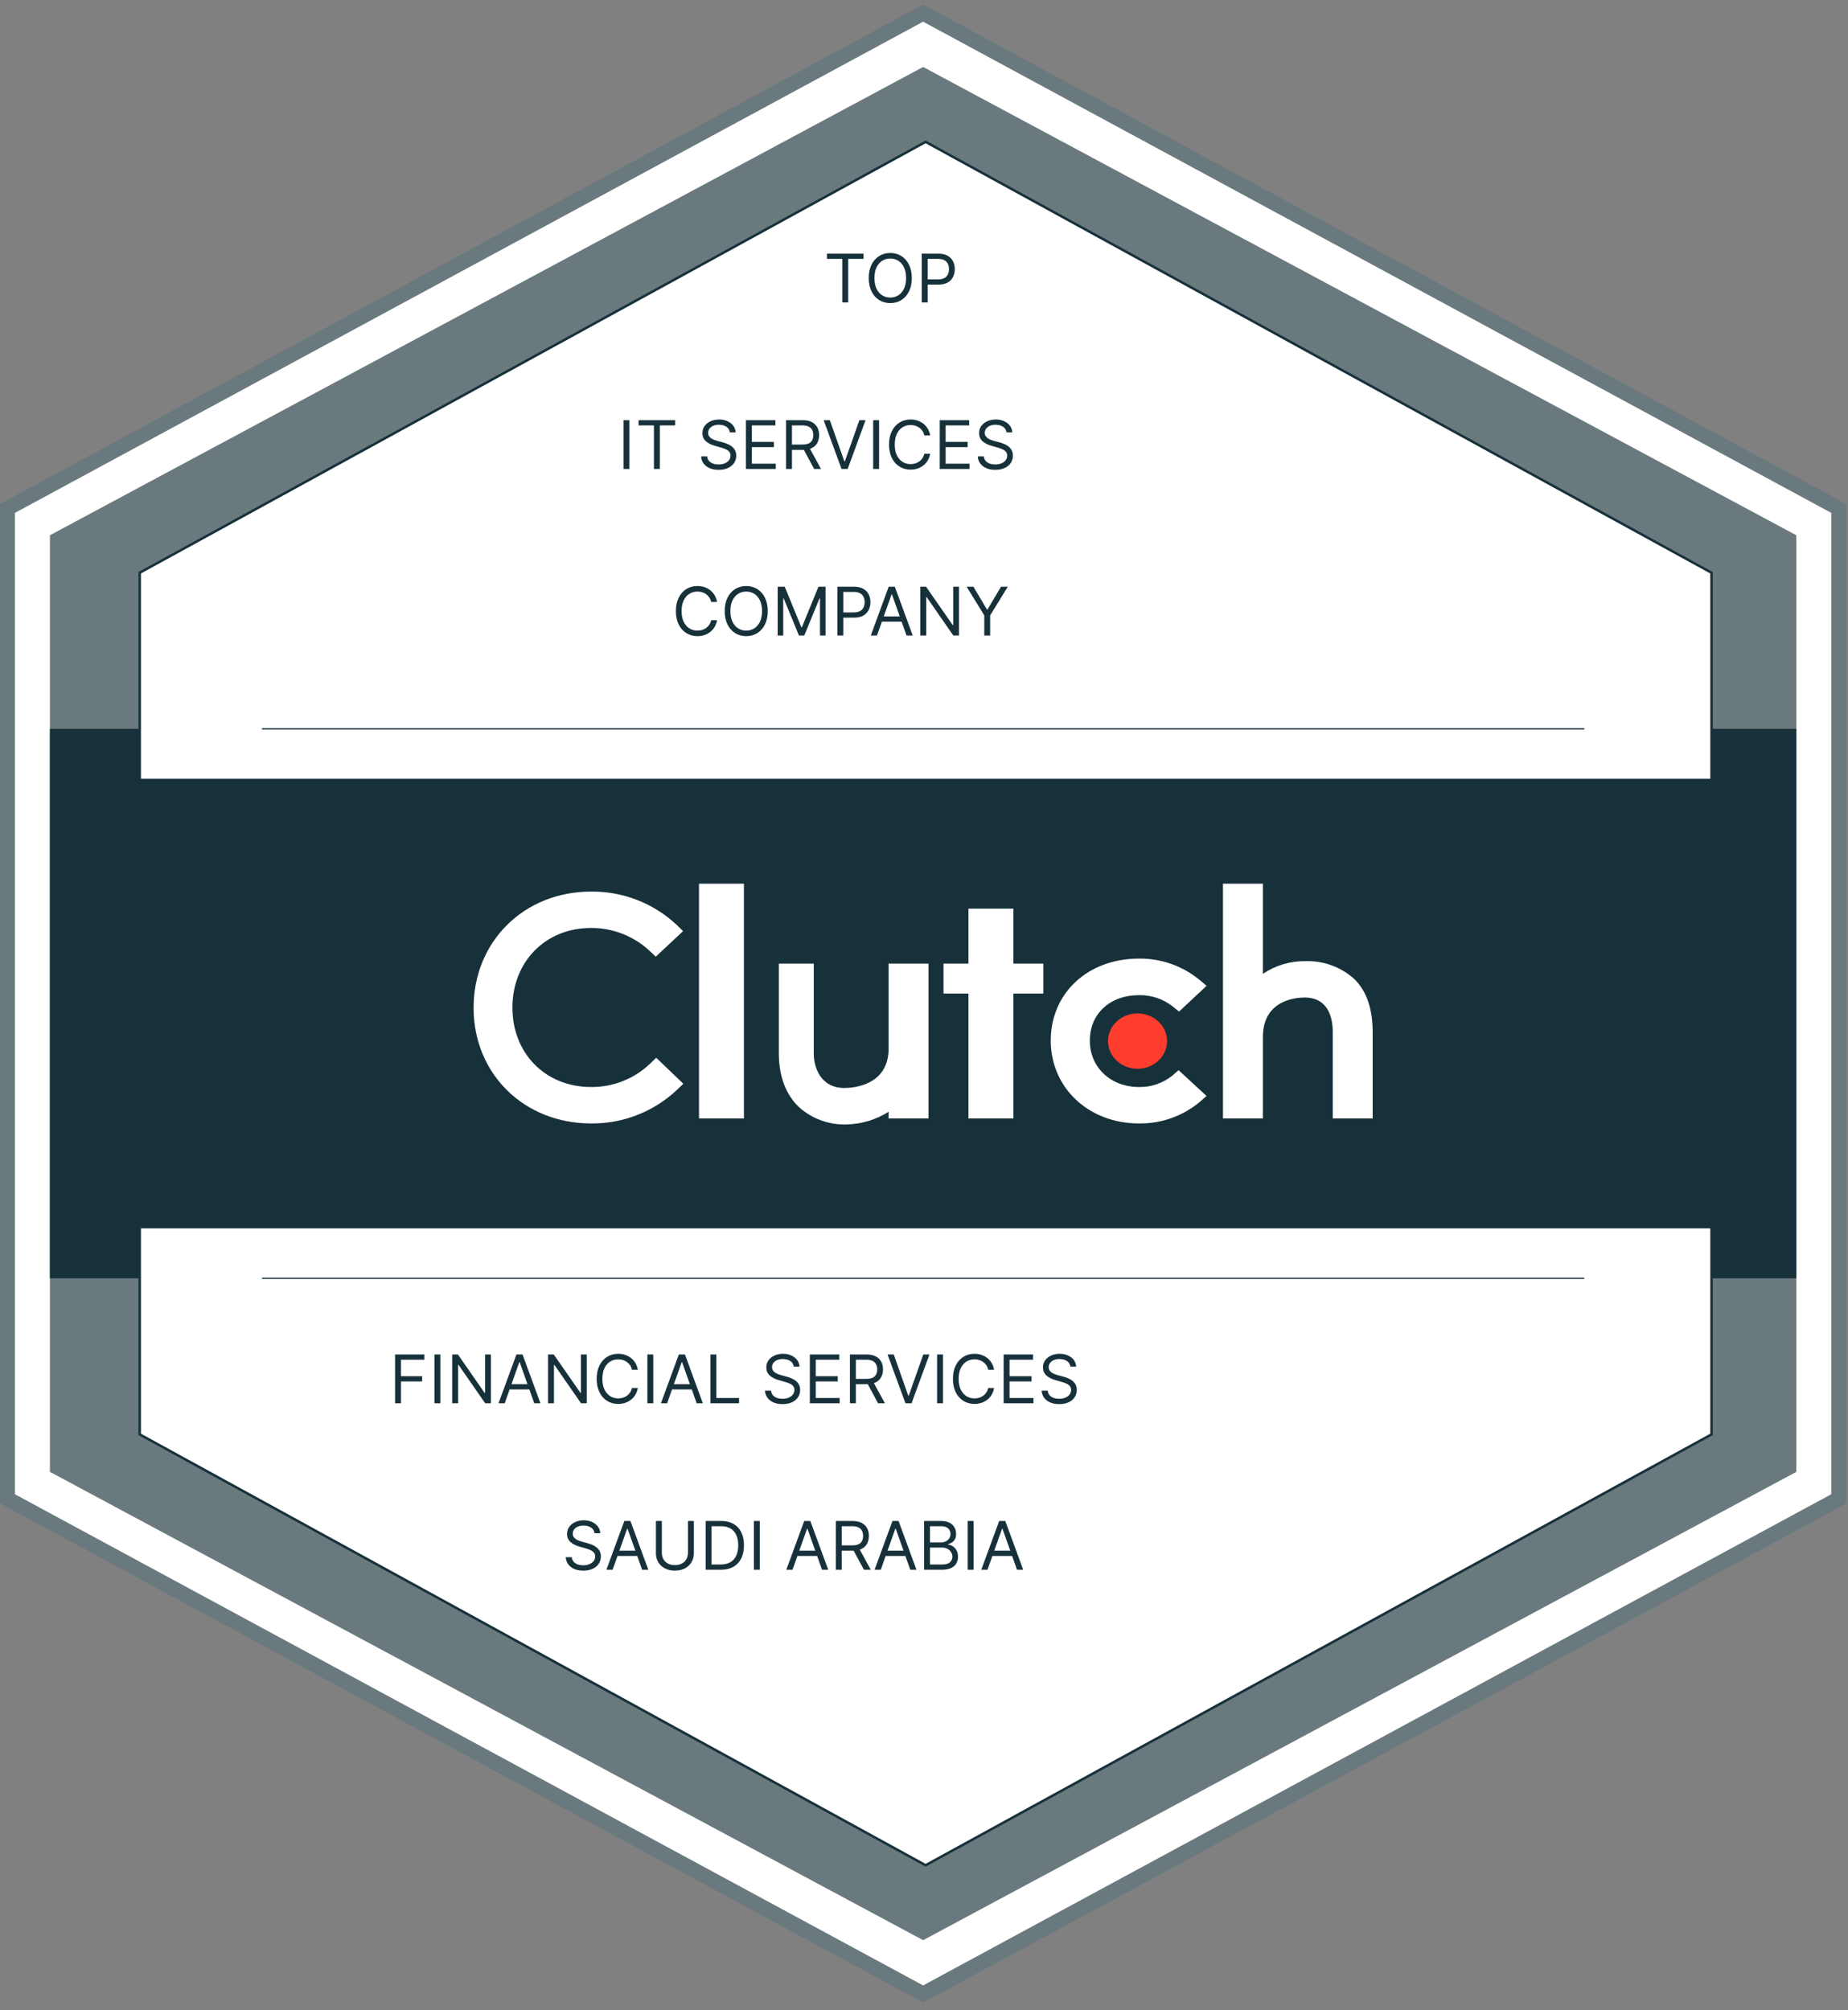 <svg width="114" height="124" viewBox="0 0 114 124" fill="none" xmlns="http://www.w3.org/2000/svg">
<rect x="0" y="0" width="114" height="124" fill="#808080" stroke="none"/>
<g clip-path="url(#clip0_4886_9899)">
<path d="M113.584 31.357V92.453L57.1 123.002L0.616 92.453V31.357L57.1 0.808L113.584 31.357Z" fill="white"/>
<path d="M56.945 123.53L56.729 123.413L-0.001 92.732V31.091L0.242 30.962L56.945 0.278L57.16 0.395L113.891 31.091V92.748L56.945 123.53ZM0.922 92.172L56.945 122.47L112.967 92.172V31.637L56.945 1.338L0.922 31.637V92.172Z" fill="#6A797D"/>
<path d="M110.814 33.018V90.792L56.946 119.68L3.079 90.792V33.018L56.946 4.13L110.814 33.018Z" fill="#6A797D"/>
<path d="M110.814 44.958H3.079V78.852H110.814V44.958Z" fill="#17313B"/>
<path d="M105.58 35.328V88.481L57.099 115.057L8.619 88.481V35.328L57.099 8.752L105.58 35.328Z" fill="white" stroke="#17313B" stroke-width="0.153" stroke-miterlimit="10"/>
<path d="M109.275 48.038H4.618V75.77H109.275V48.038Z" fill="#17313B"/>
<path d="M16.162 78.853H97.733" stroke="#17313B" stroke-width="0.077" stroke-miterlimit="10"/>
<path d="M16.162 44.958H97.733" stroke="#17313B" stroke-width="0.077" stroke-miterlimit="10"/>
<path d="M45.891 54.51H43.12V68.992H45.891V54.51Z" fill="white"/>
<path d="M54.817 64.678C54.817 66.933 52.684 67.112 52.086 67.112C50.591 67.112 50.2 65.793 50.2 64.999V59.44H48.045V64.986C48.045 66.385 48.485 67.54 49.303 68.308C50.11 69.02 51.156 69.398 52.231 69.362C53.148 69.339 54.042 69.069 54.817 68.579V68.992H57.279V59.44H54.817V64.678Z" fill="white"/>
<path d="M62.513 56.05H59.743V59.44H58.204V61.288H59.743V68.992H62.513V61.288H64.36V59.44H62.513V56.05Z" fill="white"/>
<path d="M72.337 66.335C71.754 66.811 71.023 67.066 70.271 67.053C68.516 67.053 67.229 65.848 67.229 64.193C67.229 62.539 68.461 61.386 70.271 61.386C71.026 61.372 71.761 61.622 72.352 62.091L72.734 62.399L74.432 60.81L74.007 60.452C72.953 59.582 71.622 59.113 70.255 59.131C67.106 59.131 64.819 61.26 64.819 64.184C64.819 67.108 67.162 69.299 70.255 69.299C71.629 69.321 72.965 68.847 74.02 67.965L74.429 67.605L72.705 66.015L72.336 66.335H72.337Z" fill="white"/>
<path d="M83.489 60.339C82.668 59.628 81.611 59.253 80.525 59.288C79.593 59.277 78.68 59.549 77.905 60.071V54.51H75.443V68.992H77.905V63.969C77.905 61.714 79.885 61.532 80.482 61.532C81.978 61.532 82.215 62.853 82.215 63.649V68.992H84.677V63.661C84.677 62.262 84.32 61.109 83.489 60.339Z" fill="white"/>
<path d="M70.173 65.927C71.178 65.927 71.993 65.163 71.993 64.22C71.993 63.277 71.178 62.513 70.173 62.513C69.168 62.513 68.353 63.277 68.353 64.22C68.353 65.163 69.168 65.927 70.173 65.927Z" fill="#FF3D2E"/>
<path d="M40.084 65.629C39.106 66.555 37.805 67.067 36.458 67.052C33.651 67.052 31.61 64.987 31.61 62.153C31.61 59.318 33.651 57.241 36.458 57.241C37.797 57.234 39.09 57.739 40.072 58.652L40.453 59.013L42.137 57.436L41.768 57.075C40.335 55.718 38.43 54.974 36.458 54.998C32.324 54.998 29.215 58.079 29.215 62.165C29.215 66.251 32.336 69.299 36.458 69.299C38.437 69.322 40.347 68.571 41.783 67.207L42.152 66.85L40.481 65.248L40.084 65.63V65.629Z" fill="white"/>
<path d="M51.013 15.97V15.646H53.271V15.97H52.324V18.656H51.96V15.97H51.013ZM56.247 17.151C56.247 17.469 56.19 17.743 56.075 17.974C55.961 18.206 55.804 18.384 55.604 18.509C55.404 18.635 55.176 18.697 54.919 18.697C54.662 18.697 54.434 18.635 54.234 18.509C54.034 18.384 53.877 18.206 53.762 17.974C53.648 17.743 53.59 17.469 53.59 17.151C53.59 16.834 53.648 16.56 53.762 16.328C53.877 16.097 54.034 15.919 54.234 15.793C54.434 15.668 54.662 15.605 54.919 15.605C55.176 15.605 55.404 15.668 55.604 15.793C55.804 15.919 55.961 16.097 56.075 16.328C56.19 16.56 56.247 16.834 56.247 17.151ZM55.895 17.151C55.895 16.891 55.851 16.671 55.764 16.491C55.678 16.312 55.561 16.177 55.413 16.084C55.266 15.992 55.101 15.946 54.919 15.946C54.737 15.946 54.572 15.992 54.424 16.084C54.277 16.177 54.16 16.312 54.072 16.491C53.986 16.671 53.943 16.891 53.943 17.151C53.943 17.412 53.986 17.632 54.072 17.811C54.16 17.991 54.277 18.126 54.424 18.218C54.572 18.31 54.737 18.356 54.919 18.356C55.101 18.356 55.266 18.31 55.413 18.218C55.561 18.126 55.678 17.991 55.764 17.811C55.851 17.632 55.895 17.412 55.895 17.151ZM56.86 18.656V15.646H57.877C58.113 15.646 58.306 15.689 58.456 15.774C58.607 15.859 58.719 15.973 58.791 16.117C58.864 16.261 58.9 16.421 58.9 16.599C58.9 16.776 58.864 16.937 58.791 17.082C58.72 17.227 58.609 17.343 58.459 17.429C58.309 17.514 58.117 17.557 57.883 17.557H57.154V17.234H57.871C58.033 17.234 58.163 17.206 58.261 17.15C58.359 17.094 58.43 17.019 58.474 16.924C58.519 16.828 58.541 16.719 58.541 16.599C58.541 16.478 58.519 16.37 58.474 16.275C58.43 16.18 58.358 16.106 58.259 16.052C58.16 15.997 58.029 15.97 57.865 15.97H57.225V18.656H56.86Z" fill="#17313B"/>
<path d="M38.827 25.918V28.928H38.463V25.918H38.827ZM39.393 26.241V25.918H41.651V26.241H40.704V28.928H40.34V26.241H39.393ZM45.023 26.67C45.005 26.521 44.934 26.406 44.809 26.323C44.683 26.241 44.529 26.2 44.347 26.2C44.214 26.2 44.097 26.222 43.997 26.265C43.898 26.308 43.821 26.367 43.765 26.443C43.71 26.518 43.683 26.604 43.683 26.7C43.683 26.78 43.702 26.849 43.74 26.907C43.779 26.964 43.829 27.011 43.89 27.049C43.951 27.087 44.014 27.118 44.081 27.142C44.148 27.166 44.209 27.185 44.265 27.199L44.57 27.282C44.649 27.302 44.736 27.331 44.832 27.367C44.929 27.403 45.022 27.453 45.11 27.515C45.199 27.577 45.272 27.657 45.33 27.753C45.388 27.851 45.417 27.97 45.417 28.111C45.417 28.273 45.374 28.42 45.289 28.552C45.205 28.683 45.081 28.787 44.919 28.864C44.757 28.942 44.561 28.981 44.329 28.981C44.114 28.981 43.927 28.946 43.77 28.876C43.613 28.807 43.489 28.71 43.399 28.585C43.31 28.461 43.26 28.316 43.248 28.152H43.624C43.634 28.265 43.672 28.36 43.739 28.434C43.806 28.507 43.891 28.562 43.994 28.599C44.098 28.634 44.21 28.651 44.329 28.651C44.468 28.651 44.593 28.629 44.704 28.584C44.815 28.538 44.903 28.474 44.967 28.393C45.032 28.311 45.064 28.215 45.064 28.105C45.064 28.005 45.036 27.924 44.98 27.861C44.925 27.798 44.851 27.747 44.76 27.708C44.669 27.669 44.57 27.634 44.465 27.605L44.094 27.499C43.859 27.432 43.673 27.335 43.536 27.21C43.399 27.084 43.33 26.92 43.33 26.717C43.33 26.549 43.376 26.402 43.467 26.276C43.559 26.15 43.682 26.052 43.837 25.983C43.993 25.912 44.167 25.877 44.359 25.877C44.553 25.877 44.725 25.912 44.876 25.981C45.027 26.05 45.147 26.144 45.235 26.263C45.324 26.383 45.371 26.518 45.376 26.67H45.023ZM46.016 28.928V25.918H47.833V26.241H46.381V27.258H47.739V27.581H46.381V28.604H47.856V28.928H46.016ZM48.49 28.928V25.918H49.507C49.742 25.918 49.935 25.958 50.086 26.038C50.236 26.118 50.348 26.227 50.421 26.366C50.493 26.505 50.529 26.663 50.529 26.841C50.529 27.018 50.493 27.175 50.421 27.313C50.348 27.45 50.237 27.558 50.087 27.636C49.937 27.713 49.746 27.752 49.512 27.752H48.689V27.423H49.501C49.661 27.423 49.791 27.399 49.889 27.352C49.988 27.305 50.059 27.239 50.103 27.152C50.148 27.065 50.171 26.961 50.171 26.841C50.171 26.72 50.148 26.615 50.103 26.525C50.058 26.435 49.986 26.365 49.887 26.316C49.788 26.266 49.657 26.241 49.495 26.241H48.854V28.928H48.49ZM49.906 27.576L50.647 28.928H50.224L49.495 27.576H49.906ZM51.191 25.918L52.085 28.452H52.12L53.014 25.918H53.396L52.291 28.928H51.914L50.809 25.918H51.191ZM54.229 25.918V28.928H53.865V25.918H54.229ZM57.382 26.858H57.017C56.996 26.754 56.958 26.662 56.904 26.582C56.851 26.503 56.787 26.436 56.71 26.382C56.635 26.328 56.551 26.286 56.459 26.259C56.367 26.231 56.271 26.218 56.171 26.218C55.989 26.218 55.824 26.264 55.676 26.356C55.529 26.448 55.412 26.584 55.325 26.763C55.238 26.942 55.195 27.162 55.195 27.423C55.195 27.683 55.238 27.903 55.325 28.083C55.412 28.262 55.529 28.398 55.676 28.49C55.824 28.582 55.989 28.628 56.171 28.628C56.271 28.628 56.367 28.614 56.459 28.587C56.551 28.559 56.635 28.519 56.71 28.465C56.787 28.41 56.851 28.343 56.904 28.264C56.958 28.183 56.996 28.091 57.017 27.987H57.382C57.355 28.141 57.304 28.279 57.232 28.4C57.16 28.522 57.069 28.625 56.962 28.71C56.854 28.794 56.733 28.859 56.599 28.903C56.465 28.947 56.323 28.969 56.171 28.969C55.914 28.969 55.686 28.906 55.486 28.781C55.286 28.655 55.129 28.477 55.014 28.246C54.9 28.015 54.842 27.74 54.842 27.423C54.842 27.105 54.9 26.831 55.014 26.6C55.129 26.369 55.286 26.19 55.486 26.065C55.686 25.939 55.914 25.877 56.171 25.877C56.323 25.877 56.465 25.899 56.599 25.943C56.733 25.987 56.854 26.052 56.962 26.137C57.069 26.221 57.16 26.324 57.232 26.445C57.304 26.566 57.355 26.704 57.382 26.858ZM57.971 28.928V25.918H59.787V26.241H58.335V27.258H59.693V27.581H58.335V28.604H59.811V28.928H57.971ZM62.09 26.67C62.073 26.521 62.001 26.406 61.876 26.323C61.75 26.241 61.596 26.2 61.414 26.2C61.281 26.2 61.164 26.222 61.065 26.265C60.965 26.308 60.888 26.367 60.832 26.443C60.777 26.518 60.75 26.604 60.75 26.7C60.75 26.78 60.769 26.849 60.807 26.907C60.846 26.964 60.897 27.011 60.957 27.049C61.018 27.087 61.082 27.118 61.148 27.142C61.215 27.166 61.276 27.185 61.332 27.199L61.638 27.282C61.716 27.302 61.803 27.331 61.899 27.367C61.996 27.403 62.089 27.453 62.177 27.515C62.266 27.577 62.34 27.657 62.397 27.753C62.455 27.851 62.484 27.97 62.484 28.111C62.484 28.273 62.441 28.42 62.356 28.552C62.272 28.683 62.149 28.787 61.986 28.864C61.824 28.942 61.628 28.981 61.397 28.981C61.181 28.981 60.994 28.946 60.837 28.876C60.68 28.807 60.556 28.71 60.466 28.585C60.377 28.461 60.327 28.316 60.315 28.152H60.691C60.701 28.265 60.739 28.36 60.806 28.434C60.873 28.507 60.959 28.562 61.062 28.599C61.165 28.634 61.277 28.651 61.397 28.651C61.536 28.651 61.661 28.629 61.771 28.584C61.882 28.538 61.97 28.474 62.034 28.393C62.099 28.311 62.131 28.215 62.131 28.105C62.131 28.005 62.103 27.924 62.048 27.861C61.992 27.798 61.918 27.747 61.827 27.708C61.736 27.669 61.638 27.634 61.532 27.605L61.161 27.499C60.926 27.432 60.74 27.335 60.603 27.21C60.466 27.084 60.397 26.92 60.397 26.717C60.397 26.549 60.443 26.402 60.534 26.276C60.626 26.15 60.749 26.052 60.904 25.983C61.06 25.912 61.234 25.877 61.426 25.877C61.62 25.877 61.792 25.912 61.943 25.981C62.094 26.05 62.214 26.144 62.302 26.263C62.391 26.383 62.438 26.518 62.443 26.67H62.09Z" fill="#17313B"/>
<path d="M44.233 37.13H43.869C43.847 37.026 43.809 36.934 43.756 36.854C43.703 36.775 43.638 36.708 43.562 36.654C43.486 36.599 43.402 36.558 43.31 36.531C43.218 36.503 43.122 36.49 43.022 36.49C42.84 36.49 42.675 36.536 42.527 36.628C42.38 36.72 42.263 36.856 42.176 37.035C42.09 37.214 42.046 37.434 42.046 37.695C42.046 37.955 42.09 38.175 42.176 38.355C42.263 38.534 42.38 38.67 42.527 38.762C42.675 38.854 42.84 38.9 43.022 38.9C43.122 38.9 43.218 38.886 43.31 38.859C43.402 38.831 43.486 38.791 43.562 38.737C43.638 38.682 43.703 38.615 43.756 38.535C43.809 38.455 43.847 38.363 43.869 38.259H44.233C44.206 38.413 44.156 38.551 44.083 38.672C44.011 38.794 43.921 38.897 43.813 38.982C43.705 39.066 43.584 39.131 43.45 39.175C43.317 39.219 43.174 39.241 43.022 39.241C42.766 39.241 42.537 39.178 42.337 39.053C42.138 38.927 41.98 38.749 41.866 38.518C41.751 38.287 41.694 38.012 41.694 37.695C41.694 37.377 41.751 37.103 41.866 36.872C41.98 36.641 42.138 36.462 42.337 36.337C42.537 36.212 42.766 36.149 43.022 36.149C43.174 36.149 43.317 36.171 43.45 36.215C43.584 36.259 43.705 36.324 43.813 36.409C43.921 36.493 44.011 36.596 44.083 36.718C44.156 36.838 44.206 36.976 44.233 37.13ZM47.362 37.695C47.362 38.012 47.304 38.287 47.19 38.518C47.075 38.749 46.918 38.927 46.718 39.053C46.518 39.178 46.29 39.241 46.033 39.241C45.776 39.241 45.548 39.178 45.348 39.053C45.148 38.927 44.991 38.749 44.877 38.518C44.762 38.287 44.705 38.012 44.705 37.695C44.705 37.377 44.762 37.103 44.877 36.872C44.991 36.641 45.148 36.462 45.348 36.337C45.548 36.212 45.776 36.149 46.033 36.149C46.29 36.149 46.518 36.212 46.718 36.337C46.918 36.462 47.075 36.641 47.19 36.872C47.304 37.103 47.362 37.377 47.362 37.695ZM47.009 37.695C47.009 37.434 46.965 37.214 46.878 37.035C46.792 36.856 46.675 36.72 46.527 36.628C46.38 36.536 46.215 36.49 46.033 36.49C45.851 36.49 45.686 36.536 45.538 36.628C45.391 36.72 45.274 36.856 45.187 37.035C45.1 37.214 45.057 37.434 45.057 37.695C45.057 37.955 45.1 38.175 45.187 38.355C45.274 38.534 45.391 38.67 45.538 38.762C45.686 38.854 45.851 38.9 46.033 38.9C46.215 38.9 46.38 38.854 46.527 38.762C46.675 38.67 46.792 38.534 46.878 38.355C46.965 38.175 47.009 37.955 47.009 37.695ZM47.974 36.19H48.41L49.432 38.688H49.468L50.49 36.19H50.926V39.2H50.585V36.913H50.555L49.615 39.2H49.285L48.345 36.913H48.316V39.2H47.974V36.19ZM51.656 39.2V36.19H52.673C52.909 36.19 53.102 36.233 53.252 36.318C53.403 36.402 53.515 36.516 53.587 36.66C53.66 36.804 53.696 36.965 53.696 37.142C53.696 37.32 53.66 37.481 53.587 37.626C53.516 37.771 53.405 37.886 53.255 37.973C53.105 38.058 52.913 38.1 52.679 38.1H51.95V37.777H52.667C52.829 37.777 52.959 37.749 53.057 37.693C53.155 37.638 53.226 37.562 53.27 37.467C53.315 37.371 53.338 37.263 53.338 37.142C53.338 37.022 53.315 36.914 53.27 36.819C53.226 36.724 53.154 36.649 53.055 36.596C52.956 36.541 52.825 36.513 52.662 36.513H52.021V39.2H51.656ZM54.1 39.2H53.718L54.823 36.19H55.199L56.304 39.2H55.922L55.023 36.666H54.999L54.1 39.2ZM54.241 38.024H55.781V38.347H54.241V38.024ZM59.16 36.19V39.2H58.807L57.167 36.837H57.137V39.2H56.773V36.19H57.126L58.772 38.559H58.801V36.19H59.16ZM59.63 36.19H60.048L60.882 37.595H60.918L61.752 36.19H62.17L61.082 37.959V39.2H60.718V37.959L59.63 36.19Z" fill="#17313B"/>
<path d="M24.371 86.56V83.55H26.176V83.873H24.736V84.89H26.041V85.213H24.736V86.56H24.371ZM27.165 83.55V86.56H26.8V83.55H27.165ZM30.282 83.55V86.56H29.93L28.289 84.196H28.26V86.56H27.895V83.55H28.248L29.894 85.919H29.924V83.55H30.282ZM31.135 86.56H30.753L31.858 83.55H32.234L33.339 86.56H32.957L32.058 84.026H32.034L31.135 86.56ZM31.276 85.384H32.816V85.707H31.276V85.384ZM36.195 83.55V86.56H35.842L34.202 84.196H34.173V86.56H33.808V83.55H34.161L35.807 85.919H35.836V83.55H36.195ZM39.346 84.49H38.982C38.96 84.385 38.922 84.293 38.868 84.214C38.816 84.135 38.751 84.068 38.675 84.014C38.599 83.959 38.515 83.918 38.423 83.891C38.331 83.863 38.235 83.85 38.135 83.85C37.953 83.85 37.788 83.896 37.64 83.988C37.493 84.08 37.376 84.216 37.289 84.395C37.202 84.574 37.159 84.794 37.159 85.055C37.159 85.315 37.202 85.535 37.289 85.715C37.376 85.894 37.493 86.029 37.64 86.122C37.788 86.214 37.953 86.26 38.135 86.26C38.235 86.26 38.331 86.246 38.423 86.219C38.515 86.191 38.599 86.15 38.675 86.097C38.751 86.042 38.816 85.975 38.868 85.895C38.922 85.815 38.96 85.723 38.982 85.619H39.346C39.319 85.773 39.269 85.91 39.196 86.032C39.124 86.153 39.034 86.257 38.926 86.342C38.818 86.426 38.697 86.49 38.563 86.535C38.43 86.579 38.287 86.601 38.135 86.601C37.879 86.601 37.65 86.538 37.45 86.413C37.25 86.287 37.093 86.109 36.979 85.878C36.864 85.646 36.807 85.372 36.807 85.055C36.807 84.737 36.864 84.463 36.979 84.232C37.093 84 37.25 83.822 37.45 83.697C37.65 83.571 37.879 83.509 38.135 83.509C38.287 83.509 38.43 83.531 38.563 83.575C38.697 83.619 38.818 83.683 38.926 83.769C39.034 83.853 39.124 83.956 39.196 84.077C39.269 84.198 39.319 84.335 39.346 84.49ZM40.3 83.55V86.56H39.935V83.55H40.3ZM41.154 86.56H40.772L41.877 83.55H42.253L43.358 86.56H42.976L42.077 84.026H42.053L41.154 86.56ZM41.295 85.384H42.835V85.707H41.295V85.384ZM43.827 86.56V83.55H44.191V86.236H45.591V86.56H43.827ZM48.965 84.302C48.947 84.153 48.876 84.038 48.75 83.955C48.625 83.873 48.471 83.832 48.289 83.832C48.156 83.832 48.039 83.853 47.939 83.897C47.84 83.94 47.763 83.999 47.707 84.074C47.652 84.15 47.625 84.236 47.625 84.332C47.625 84.412 47.644 84.481 47.682 84.539C47.721 84.596 47.771 84.643 47.832 84.681C47.893 84.719 47.956 84.749 48.023 84.774C48.09 84.797 48.151 84.817 48.207 84.831L48.512 84.914C48.591 84.934 48.678 84.963 48.774 84.999C48.871 85.035 48.963 85.085 49.052 85.147C49.141 85.209 49.214 85.288 49.272 85.385C49.33 85.482 49.359 85.601 49.359 85.743C49.359 85.905 49.316 86.052 49.231 86.183C49.147 86.315 49.023 86.419 48.861 86.496C48.699 86.574 48.502 86.612 48.271 86.612C48.056 86.612 47.869 86.578 47.711 86.508C47.554 86.439 47.431 86.342 47.341 86.217C47.252 86.093 47.201 85.948 47.19 85.784H47.566C47.576 85.897 47.614 85.991 47.68 86.066C47.748 86.139 47.833 86.194 47.936 86.23C48.04 86.266 48.152 86.283 48.271 86.283C48.41 86.283 48.535 86.261 48.646 86.216C48.757 86.17 48.844 86.106 48.909 86.025C48.974 85.942 49.006 85.846 49.006 85.737C49.006 85.637 48.978 85.555 48.922 85.493C48.866 85.43 48.793 85.379 48.702 85.34C48.611 85.301 48.512 85.266 48.406 85.237L48.036 85.131C47.801 85.064 47.615 84.967 47.478 84.842C47.34 84.716 47.272 84.552 47.272 84.349C47.272 84.181 47.317 84.034 47.409 83.908C47.501 83.782 47.624 83.684 47.779 83.614C47.935 83.544 48.109 83.509 48.301 83.509C48.495 83.509 48.667 83.543 48.818 83.613C48.969 83.681 49.088 83.776 49.176 83.895C49.266 84.015 49.313 84.15 49.318 84.302H48.965ZM49.958 86.56V83.55H51.775V83.873H50.322V84.89H51.68V85.213H50.322V86.236H51.798V86.56H49.958ZM52.431 86.56V83.55H53.448C53.684 83.55 53.877 83.59 54.027 83.67C54.178 83.75 54.29 83.859 54.362 83.998C54.435 84.137 54.471 84.295 54.471 84.473C54.471 84.65 54.435 84.807 54.362 84.944C54.29 85.082 54.179 85.189 54.029 85.268C53.879 85.345 53.687 85.384 53.454 85.384H52.631V85.055H53.443C53.603 85.055 53.733 85.031 53.831 84.984C53.929 84.937 54.001 84.871 54.045 84.784C54.09 84.697 54.113 84.593 54.113 84.473C54.113 84.352 54.09 84.247 54.045 84.157C54 84.067 53.928 83.997 53.829 83.948C53.73 83.898 53.599 83.873 53.437 83.873H52.796V86.56H52.431ZM53.848 85.207L54.589 86.56H54.166L53.437 85.207H53.848ZM55.133 83.55L56.027 86.083H56.062L56.956 83.55H57.338L56.233 86.56H55.856L54.751 83.55H55.133ZM58.171 83.55V86.56H57.807V83.55H58.171ZM61.324 84.49H60.959C60.938 84.385 60.9 84.293 60.846 84.214C60.793 84.135 60.729 84.068 60.652 84.014C60.577 83.959 60.493 83.918 60.401 83.891C60.309 83.863 60.213 83.85 60.113 83.85C59.931 83.85 59.766 83.896 59.617 83.988C59.471 84.08 59.353 84.216 59.266 84.395C59.18 84.574 59.137 84.794 59.137 85.055C59.137 85.315 59.18 85.535 59.266 85.715C59.353 85.894 59.471 86.029 59.617 86.122C59.766 86.214 59.931 86.26 60.113 86.26C60.213 86.26 60.309 86.246 60.401 86.219C60.493 86.191 60.577 86.15 60.652 86.097C60.729 86.042 60.793 85.975 60.846 85.895C60.9 85.815 60.938 85.723 60.959 85.619H61.324C61.296 85.773 61.246 85.91 61.174 86.032C61.101 86.153 61.011 86.257 60.904 86.342C60.796 86.426 60.675 86.49 60.541 86.535C60.407 86.579 60.265 86.601 60.113 86.601C59.856 86.601 59.628 86.538 59.428 86.413C59.228 86.287 59.071 86.109 58.956 85.878C58.842 85.646 58.784 85.372 58.784 85.055C58.784 84.737 58.842 84.463 58.956 84.232C59.071 84 59.228 83.822 59.428 83.697C59.628 83.571 59.856 83.509 60.113 83.509C60.265 83.509 60.407 83.531 60.541 83.575C60.675 83.619 60.796 83.683 60.904 83.769C61.011 83.853 61.101 83.956 61.174 84.077C61.246 84.198 61.296 84.335 61.324 84.49ZM61.913 86.56V83.55H63.729V83.873H62.277V84.89H63.635V85.213H62.277V86.236H63.753V86.56H61.913ZM66.032 84.302C66.014 84.153 65.943 84.038 65.818 83.955C65.692 83.873 65.538 83.832 65.356 83.832C65.223 83.832 65.106 83.853 65.006 83.897C64.907 83.94 64.83 83.999 64.774 84.074C64.719 84.15 64.692 84.236 64.692 84.332C64.692 84.412 64.711 84.481 64.749 84.539C64.788 84.596 64.838 84.643 64.899 84.681C64.96 84.719 65.023 84.749 65.09 84.774C65.157 84.797 65.218 84.817 65.274 84.831L65.579 84.914C65.658 84.934 65.745 84.963 65.841 84.999C65.938 85.035 66.031 85.085 66.119 85.147C66.208 85.209 66.281 85.288 66.339 85.385C66.397 85.482 66.426 85.601 66.426 85.743C66.426 85.905 66.383 86.052 66.298 86.183C66.214 86.315 66.09 86.419 65.928 86.496C65.766 86.574 65.57 86.612 65.338 86.612C65.123 86.612 64.936 86.578 64.778 86.508C64.622 86.439 64.498 86.342 64.408 86.217C64.319 86.093 64.269 85.948 64.257 85.784H64.633C64.643 85.897 64.681 85.991 64.748 86.066C64.815 86.139 64.9 86.194 65.003 86.23C65.107 86.266 65.219 86.283 65.338 86.283C65.478 86.283 65.603 86.261 65.713 86.216C65.824 86.17 65.912 86.106 65.976 86.025C66.041 85.942 66.073 85.846 66.073 85.737C66.073 85.637 66.045 85.555 65.99 85.493C65.934 85.43 65.86 85.379 65.769 85.34C65.678 85.301 65.579 85.266 65.474 85.237L65.103 85.131C64.868 85.064 64.682 84.967 64.545 84.842C64.408 84.716 64.339 84.552 64.339 84.349C64.339 84.181 64.385 84.034 64.476 83.908C64.568 83.782 64.691 83.684 64.846 83.614C65.002 83.544 65.176 83.509 65.368 83.509C65.562 83.509 65.734 83.543 65.885 83.613C66.036 83.681 66.156 83.776 66.244 83.895C66.333 84.015 66.38 84.15 66.385 84.302H66.032Z" fill="#17313B"/>
<path d="M36.673 94.574C36.656 94.425 36.584 94.309 36.459 94.227C36.334 94.145 36.18 94.103 35.998 94.103C35.864 94.103 35.748 94.125 35.648 94.168C35.549 94.211 35.471 94.27 35.416 94.346C35.361 94.421 35.333 94.507 35.333 94.603C35.333 94.683 35.352 94.752 35.391 94.81C35.43 94.867 35.48 94.915 35.541 94.953C35.601 94.99 35.665 95.021 35.731 95.045C35.798 95.069 35.859 95.088 35.915 95.103L36.221 95.185C36.299 95.206 36.386 95.234 36.483 95.27C36.58 95.307 36.672 95.356 36.76 95.419C36.849 95.481 36.923 95.56 36.981 95.657C37.038 95.754 37.067 95.873 37.067 96.014C37.067 96.177 37.025 96.323 36.94 96.455C36.855 96.586 36.732 96.691 36.569 96.768C36.407 96.845 36.211 96.884 35.98 96.884C35.764 96.884 35.578 96.849 35.42 96.78C35.263 96.71 35.14 96.613 35.05 96.489C34.96 96.364 34.91 96.22 34.898 96.055H35.275C35.284 96.169 35.322 96.263 35.389 96.337C35.457 96.411 35.542 96.466 35.645 96.502C35.749 96.537 35.86 96.555 35.98 96.555C36.119 96.555 36.244 96.532 36.355 96.487C36.465 96.441 36.553 96.377 36.618 96.296C36.682 96.214 36.715 96.118 36.715 96.008C36.715 95.908 36.687 95.827 36.631 95.764C36.575 95.701 36.502 95.65 36.41 95.611C36.319 95.572 36.221 95.538 36.115 95.508L35.745 95.403C35.51 95.335 35.323 95.239 35.186 95.113C35.049 94.988 34.98 94.823 34.98 94.621C34.98 94.452 35.026 94.305 35.117 94.18C35.209 94.053 35.333 93.956 35.488 93.886C35.643 93.815 35.817 93.78 36.009 93.78C36.203 93.78 36.376 93.815 36.527 93.884C36.678 93.953 36.797 94.047 36.885 94.167C36.974 94.286 37.021 94.422 37.026 94.574H36.673ZM37.79 96.831H37.408L38.513 93.821H38.889L39.995 96.831H39.612L38.713 94.297H38.69L37.79 96.831ZM37.931 95.655H39.471V95.979H37.931V95.655ZM42.439 93.821H42.803V95.814C42.803 96.02 42.755 96.204 42.657 96.365C42.562 96.526 42.426 96.653 42.25 96.746C42.075 96.838 41.869 96.884 41.633 96.884C41.397 96.884 41.191 96.838 41.016 96.746C40.841 96.653 40.704 96.526 40.607 96.365C40.511 96.204 40.463 96.02 40.463 95.814V93.821H40.828V95.785C40.828 95.932 40.86 96.062 40.925 96.177C40.989 96.291 41.082 96.38 41.201 96.446C41.322 96.511 41.466 96.543 41.633 96.543C41.801 96.543 41.945 96.511 42.065 96.446C42.186 96.38 42.278 96.291 42.342 96.177C42.406 96.062 42.439 95.932 42.439 95.785V93.821ZM44.46 96.831H43.531V93.821H44.501C44.793 93.821 45.043 93.882 45.25 94.002C45.458 94.121 45.617 94.293 45.728 94.518C45.839 94.741 45.894 95.009 45.894 95.32C45.894 95.634 45.838 95.904 45.727 96.13C45.615 96.355 45.452 96.529 45.239 96.65C45.025 96.771 44.765 96.831 44.46 96.831ZM43.895 96.508H44.436C44.685 96.508 44.891 96.46 45.055 96.364C45.218 96.268 45.34 96.131 45.421 95.954C45.501 95.776 45.541 95.565 45.541 95.32C45.541 95.077 45.502 94.868 45.422 94.693C45.343 94.516 45.224 94.381 45.067 94.287C44.909 94.192 44.712 94.145 44.477 94.145H43.895V96.508ZM46.87 93.821V96.831H46.505V93.821H46.87ZM48.888 96.831H48.506L49.611 93.821H49.987L51.093 96.831H50.71L49.811 94.297H49.788L48.888 96.831ZM49.029 95.655H50.569V95.979H49.029V95.655ZM51.561 96.831V93.821H52.578C52.813 93.821 53.006 93.861 53.157 93.942C53.308 94.021 53.42 94.13 53.492 94.269C53.565 94.409 53.601 94.567 53.601 94.744C53.601 94.921 53.565 95.079 53.492 95.216C53.42 95.353 53.309 95.461 53.159 95.539C53.009 95.617 52.817 95.655 52.584 95.655H51.761V95.326H52.572C52.733 95.326 52.862 95.303 52.96 95.256C53.059 95.209 53.131 95.142 53.175 95.056C53.22 94.969 53.243 94.865 53.243 94.744C53.243 94.624 53.22 94.518 53.175 94.428C53.13 94.338 53.058 94.269 52.959 94.219C52.86 94.169 52.729 94.145 52.566 94.145H51.926V96.831H51.561ZM52.978 95.479L53.719 96.831H53.295L52.566 95.479H52.978ZM54.332 96.831H53.95L55.055 93.821H55.431L56.536 96.831H56.154L55.255 94.297H55.231L54.332 96.831ZM54.473 95.655H56.013V95.979H54.473V95.655ZM57.005 96.831V93.821H58.057C58.267 93.821 58.44 93.858 58.576 93.93C58.712 94.001 58.814 94.098 58.88 94.219C58.947 94.34 58.98 94.474 58.98 94.621C58.98 94.75 58.957 94.857 58.911 94.941C58.866 95.025 58.806 95.092 58.732 95.141C58.658 95.19 58.579 95.226 58.492 95.25V95.279C58.585 95.285 58.677 95.317 58.77 95.376C58.863 95.435 58.941 95.519 59.004 95.629C59.067 95.739 59.098 95.873 59.098 96.032C59.098 96.183 59.064 96.318 58.995 96.439C58.926 96.559 58.818 96.655 58.67 96.725C58.522 96.796 58.33 96.831 58.093 96.831H57.005ZM57.37 96.508H58.093C58.331 96.508 58.5 96.462 58.6 96.37C58.701 96.276 58.751 96.164 58.751 96.032C58.751 95.93 58.725 95.836 58.673 95.749C58.621 95.662 58.547 95.593 58.451 95.541C58.355 95.488 58.242 95.461 58.11 95.461H57.37V96.508ZM57.37 95.144H58.046C58.155 95.144 58.254 95.122 58.343 95.079C58.432 95.036 58.502 94.975 58.554 94.897C58.607 94.819 58.634 94.727 58.634 94.621C58.634 94.489 58.587 94.376 58.495 94.284C58.403 94.191 58.257 94.145 58.057 94.145H57.37V95.144ZM60.061 93.821V96.831H59.697V93.821H60.061ZM60.916 96.831H60.533L61.639 93.821H62.015L63.12 96.831H62.738L61.839 94.297H61.815L60.916 96.831ZM61.057 95.655H62.597V95.979H61.057V95.655Z" fill="#17313B"/>
</g>
<defs>
<clipPath id="clip0_4886_9899">
<rect width="113.892" height="123.253" fill="white" transform="translate(0 0.279)"/>
</clipPath>
</defs>
</svg>
